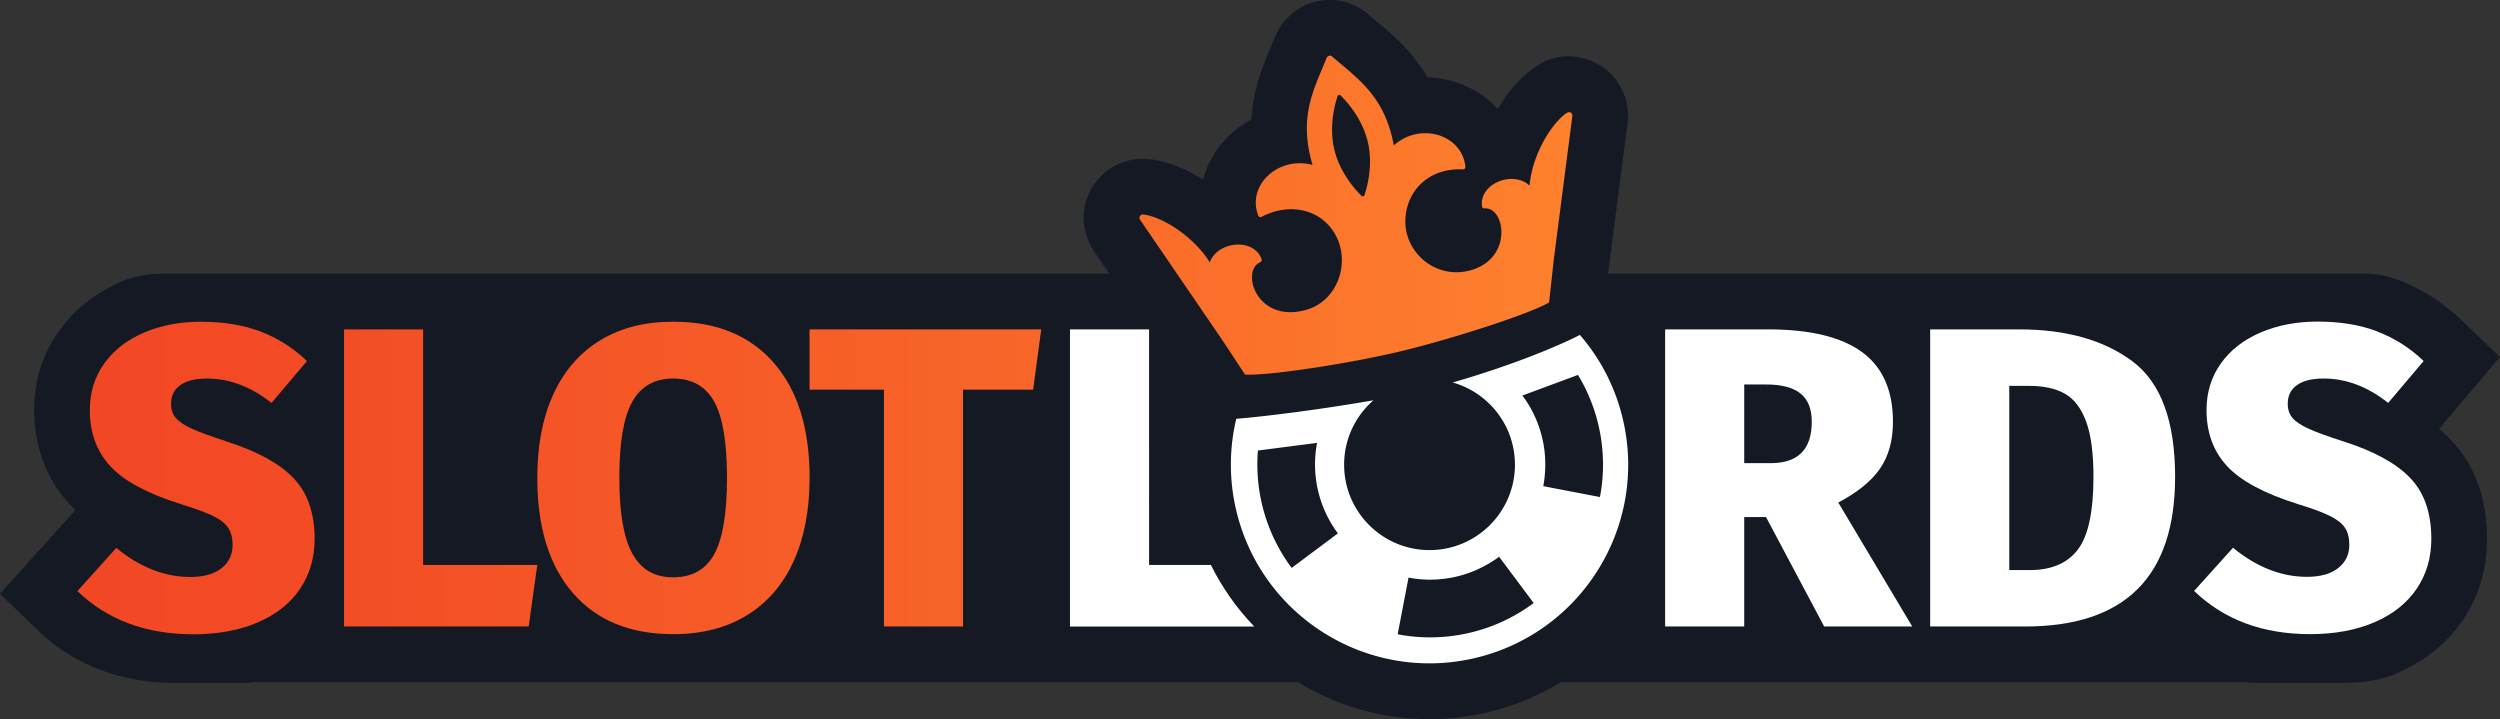 <svg id="_Слой_2" data-name="Слой 2" xmlns="http://www.w3.org/2000/svg" xmlns:xlink="http://www.w3.org/1999/xlink" viewBox="0 0 618.21 177.81"><rect x="0" y="0" width="618.21" height="177.81" fill="#333333" stroke="none"/><defs><linearGradient id="_Безымянный_градиент_12" data-name="Безымянный градиент 12" x1="-20.19" y1="118.19" x2="412.62" y2="118.19" gradientUnits="userSpaceOnUse"><stop offset="0" stop-color="#f24324"/><stop offset=".23" stop-color="#f34c25"/><stop offset=".62" stop-color="#f86529"/><stop offset=".99" stop-color="#ff852e"/></linearGradient><linearGradient id="_Безымянный_градиент_12-2" data-name="Безымянный градиент 12" x1="-20.19" y1="118.19" x2="412.62" y2="118.19" xlink:href="#_Безымянный_градиент_12"/><linearGradient id="_Безымянный_градиент_12-3" data-name="Безымянный градиент 12" x1="-20.19" x2="412.62" xlink:href="#_Безымянный_градиент_12"/><linearGradient id="_Безымянный_градиент_12-4" data-name="Безымянный градиент 12" x1="-20.19" y1="118.19" x2="412.62" y2="118.19" xlink:href="#_Безымянный_градиент_12"/><linearGradient id="_Безымянный_градиент_12-5" data-name="Безымянный градиент 12" x1="-20.19" y1="53.21" x2="412.62" y2="53.21" xlink:href="#_Безымянный_градиент_12"/><style>.cls-4{stroke-width:0;fill:#fff}</style></defs><g id="_Слой_1-2" data-name="Слой 1"><path d="M556.44 168.84h23.93c4.2 0 8.41-.65 12.27-2.32.02 0 .05-.02.07-.03 6.97-3.02 12.48-7.48 16.35-13.24 3.94-5.85 5.94-12.59 5.94-20.01 0-10.06-3.05-18.34-9.07-24.61-.86-.9-1.79-1.76-2.77-2.59l15.04-17.76-9.35-8.96c-4.7-4.51-10.12-7.95-16.1-10.22h-.01s-.03-.01-.04-.02c-2.64-1-5.48-1.41-8.3-1.41H397.68l.19-1.75 4.6-35.53c1.02-8.09-4.91-16.09-14.22-16.45-2.47-.1-4.97.51-7.13 1.72-4.09 2.3-7.85 6.39-10.77 11.32-2.39-2.66-5.43-4.78-8.95-6.15a24.874 24.874 0 00-8.39-1.68c-3.78-6.47-8.62-10.54-12.55-13.84-.6-.51-1.21-1.02-1.81-1.53-1.9-1.64-4.15-2.91-6.61-3.44-7.28-1.57-14.1 2.35-16.75 8.78l-.97 2.33c-2 4.74-4.45 10.58-4.87 18.09a24.75 24.75 0 00-6.8 5.35c-2.5 2.8-4.23 6.06-5.14 9.51-4.4-2.78-9.09-4.62-13.41-5.05a14.65 14.65 0 00-16.03 12.71c-.49 3.66.61 7.36 2.69 10.41l3.57 5.22H40.45c-3.5 0-7.02.51-10.24 1.88-.02 0-.04.02-.05.02-6.53 2.8-11.78 6.95-15.61 12.32-4.05 5.67-6.1 12.24-6.1 19.52 0 8.98 3.02 17 8.72 23.18.47.51.97 1.01 1.49 1.51L0 146.83l9.6 9.24c.07.06.13.13.2.19 8.77 8.35 20.68 12.58 32.78 12.58h19.51c.22-.05.44-.09.65-.15h258.21c9.93 6.01 21.07 9.13 32.42 9.13 4.73 0 9.49-.54 14.21-1.62 6.67-1.53 12.82-4.13 18.37-7.51h169.77c.23.05.48.09.72.15z" fill="#151923" stroke-width="0"/><path class="cls-4" d="M299.45 139.7h-15.3V81.46h-19.56v73.47h45.57c-4.31-4.47-7.94-9.6-10.72-15.22zM527.3 89.33c7.05 5.25 10.57 14.78 10.57 28.59 0 24.67-12.37 37-37.1 37H477.3V81.45h21.99c11.63 0 20.96 2.63 28.01 7.88zm-30.44 6.08v45.56h5.07c5.35 0 9.32-1.69 11.89-5.07 2.57-3.38 3.86-9.37 3.86-17.97 0-5.92-.62-10.52-1.85-13.79-1.23-3.28-3-5.55-5.28-6.82-2.29-1.27-5.2-1.9-8.72-1.9h-4.97zM587.86 81.98c4.26 1.62 8.09 4.05 11.47 7.29l-8.77 10.36c-5.07-4.02-10.4-6.03-15.96-6.03-2.89 0-5.09.55-6.61 1.64-1.52 1.09-2.27 2.63-2.27 4.6 0 1.41.39 2.57 1.16 3.49.77.92 2.08 1.8 3.91 2.64 1.83.85 4.72 1.9 8.67 3.17 7.54 2.4 13.05 5.41 16.54 9.04 3.49 3.63 5.23 8.65 5.23 15.06 0 4.65-1.2 8.76-3.59 12.31-2.4 3.56-5.87 6.33-10.41 8.3-4.55 1.97-9.88 2.96-16.01 2.96-11.7 0-21.25-3.56-28.65-10.68l9.62-10.68c5.85 4.79 11.94 7.19 18.29 7.19 3.31 0 5.88-.72 7.72-2.17 1.83-1.44 2.75-3.36 2.75-5.76 0-1.69-.35-3.08-1.06-4.18-.71-1.09-1.96-2.08-3.75-2.96-1.8-.88-4.42-1.85-7.88-2.91-8.32-2.61-14.16-5.74-17.55-9.41-3.38-3.66-5.07-8.28-5.07-13.85 0-4.37 1.18-8.21 3.54-11.52 2.36-3.31 5.64-5.87 9.83-7.66 4.19-1.8 8.9-2.7 14.11-2.7 5.57 0 10.48.81 14.75 2.43z"/><g stroke-width="0"><path d="M56.04 109.15c-3.95-1.27-6.84-2.33-8.67-3.17-1.83-.85-3.14-1.73-3.91-2.64-.78-.92-1.16-2.08-1.16-3.49 0-1.97.76-3.51 2.27-4.6 1.52-1.09 3.72-1.64 6.61-1.64 5.57 0 10.89 2.01 15.96 6.03l8.77-10.36c-3.38-3.24-7.21-5.67-11.47-7.29-4.26-1.62-9.18-2.43-14.75-2.43-5.22 0-9.92.9-14.11 2.7-4.19 1.8-7.47 4.35-9.83 7.66-2.36 3.31-3.54 7.15-3.54 11.52 0 5.57 1.69 10.18 5.07 13.85 3.38 3.67 9.23 6.8 17.55 9.41 3.45 1.06 6.08 2.03 7.88 2.91 1.8.88 3.05 1.87 3.75 2.96.7 1.09 1.06 2.48 1.06 4.18 0 2.4-.92 4.32-2.75 5.76-1.83 1.45-4.4 2.17-7.72 2.17-6.34 0-12.44-2.39-18.29-7.19l-9.62 10.68c7.4 7.12 16.95 10.68 28.65 10.68 6.13 0 11.47-.99 16.01-2.96 4.55-1.97 8.02-4.74 10.41-8.3 2.39-3.56 3.59-7.66 3.59-12.31 0-6.41-1.74-11.43-5.23-15.06-3.49-3.63-9-6.64-16.54-9.04z" fill="url(#_Безымянный_градиент_12)"/><path fill="url(#_Безымянный_градиент_12-2)" d="M104.63 81.45H85.08v73.47h45.66l2.12-15.22h-28.23V81.45z"/><path d="M166.47 79.55c-7.05 0-13.09 1.55-18.13 4.65-5.04 3.1-8.88 7.54-11.52 13.32-2.64 5.78-3.96 12.65-3.96 20.61 0 12.26 2.94 21.78 8.83 28.54 5.88 6.77 14.15 10.15 24.79 10.15 7.05 0 13.11-1.55 18.18-4.65 5.07-3.1 8.93-7.56 11.58-13.37 2.64-5.81 3.96-12.7 3.96-20.67 0-12.19-2.96-21.67-8.88-28.43-5.92-6.77-14.2-10.15-24.84-10.15zm10.15 57.5c-2.11 3.81-5.5 5.71-10.15 5.71s-7.86-1.92-10.04-5.76c-2.19-3.84-3.28-10.13-3.28-18.87s1.07-15.01 3.22-18.82c2.15-3.81 5.51-5.71 10.09-5.71s8.03 1.9 10.15 5.71c2.11 3.81 3.17 10.08 3.17 18.82s-1.06 15.12-3.17 18.92z" fill="url(#_Безымянный_градиент_12-3)"/><path fill="url(#_Безымянный_градиент_12-4)" d="M200.19 96.36h18.4v58.56h19.55V96.36h17.34l2-14.91h-57.29v14.91z"/></g><path class="cls-4" d="M454.57 124.26c4.72-2.47 8.16-5.25 10.31-8.35 2.15-3.1 3.22-6.98 3.22-11.63 0-7.75-2.55-13.49-7.66-17.23-5.11-3.73-12.84-5.6-23.2-5.6h-25.48v73.47h19.56v-27.06h5.39l14.38 27.06h21.78l-18.29-30.65zm-16.7-9.73h-6.55V95.08h5.5c3.73 0 6.54.74 8.4 2.22 1.87 1.48 2.8 3.81 2.8 6.98 0 6.84-3.38 10.25-10.15 10.25z"/><path d="M388.43 27.87a.858.858 0 00-.9 0c-3.71 2.4-8.62 10.19-9.29 18.03-4.07-3.84-12.53-.51-11.76 5.14.04.3.31.52.61.49 5.27-.4 7.18 12.96-4.14 15.48-8.09 1.8-15.23-4.43-15.42-11.87-.18-7.34 5.26-13.64 14.14-13.26.19 0 .37-.02.51-.15s.21-.31.19-.49c-.79-7.95-11.15-11.17-17.7-5.28-2.28-12.23-8.79-16.38-15.26-21.99-.21-.18-.49-.25-.75-.18s-.48.25-.59.5c-3.22 7.94-7.02 14.55-3.5 26.49-8.51-2.27-16.32 5.09-13.42 12.54.07.17.21.3.39.35.18.05.35-.01.52-.1 7.49-3.83 15.35-1.45 18.52 5.17 3.21 6.72.04 15.92-7.9 17.97-12.08 3.13-15.9-9.81-11.04-11.87.29-.12.43-.45.33-.74-1.9-5.37-10.92-4.49-12.81.78-4.16-6.68-12.08-11.4-16.48-11.84a.839.839 0 00-.8.4.84.84 0 00.03.89l20.28 29.66 5.68 8.63c5.58.38 26.05-2.76 38.53-5.76s31.87-9.22 36.67-12.08l1.16-10.63 4.59-35.48a.84.84 0 00-.38-.81zm-51.01 20.4a.44.44 0 01-.72.17c-1.39-1.35-5.34-5.61-6.74-11.43-1.4-5.83.19-11.41.81-13.25a.44.44 0 01.72-.17c1.39 1.35 5.34 5.61 6.73 11.44 1.4 5.83-.19 11.41-.81 13.25z" fill="url(#_Безымянный_градиент_12-5)" stroke-width="0"/><path d="M401.37 103.91a48.904 48.904 0 00-10.69-21.09c-6.65 3.42-18.87 8.17-31.47 11.76 8.89 2.49 15.41 10.65 15.41 20.33 0 11.66-9.46 21.12-21.12 21.12s-21.12-9.46-21.12-21.12c0-6.36 2.82-12.06 7.26-15.93-12.15 2.14-26.36 3.97-33.93 4.58a48.874 48.874 0 00-.08 22.35c6.08 26.44 32.43 42.94 58.87 36.87 26.44-6.08 42.94-32.43 36.87-58.87zm-72.38 29.37l-9.58 7.15a42.663 42.663 0 01-7.4-16 42.711 42.711 0 01-.95-13.02l14.63-1.89a28.502 28.502 0 005.15 22.37l-1.86 1.39zm34.25 23.24a42.643 42.643 0 01-17.62.33l2.25-11.74.44-2.28c1.02.2 2.38.4 3.98.48 1.25.06 4.21.12 7.76-.7 4.88-1.12 8.51-3.35 10.66-4.93.46.62.92 1.24 1.39 1.86l7.15 9.58a42.663 42.663 0 01-16 7.4zm32.41-33.61l-11.74-2.25c-.76-.15-1.52-.29-2.28-.44.48-2.61.9-6.85-.22-11.74-.82-3.58-2.19-6.24-2.8-7.35a27.8 27.8 0 00-2.13-3.3l.07-.05 13.66-5.07c2.3 3.8 4.05 8.02 5.1 12.58 1.37 5.98 1.42 11.96.33 17.62z" fill-rule="evenodd" fill="#fff" stroke-width="0"/></g></svg>